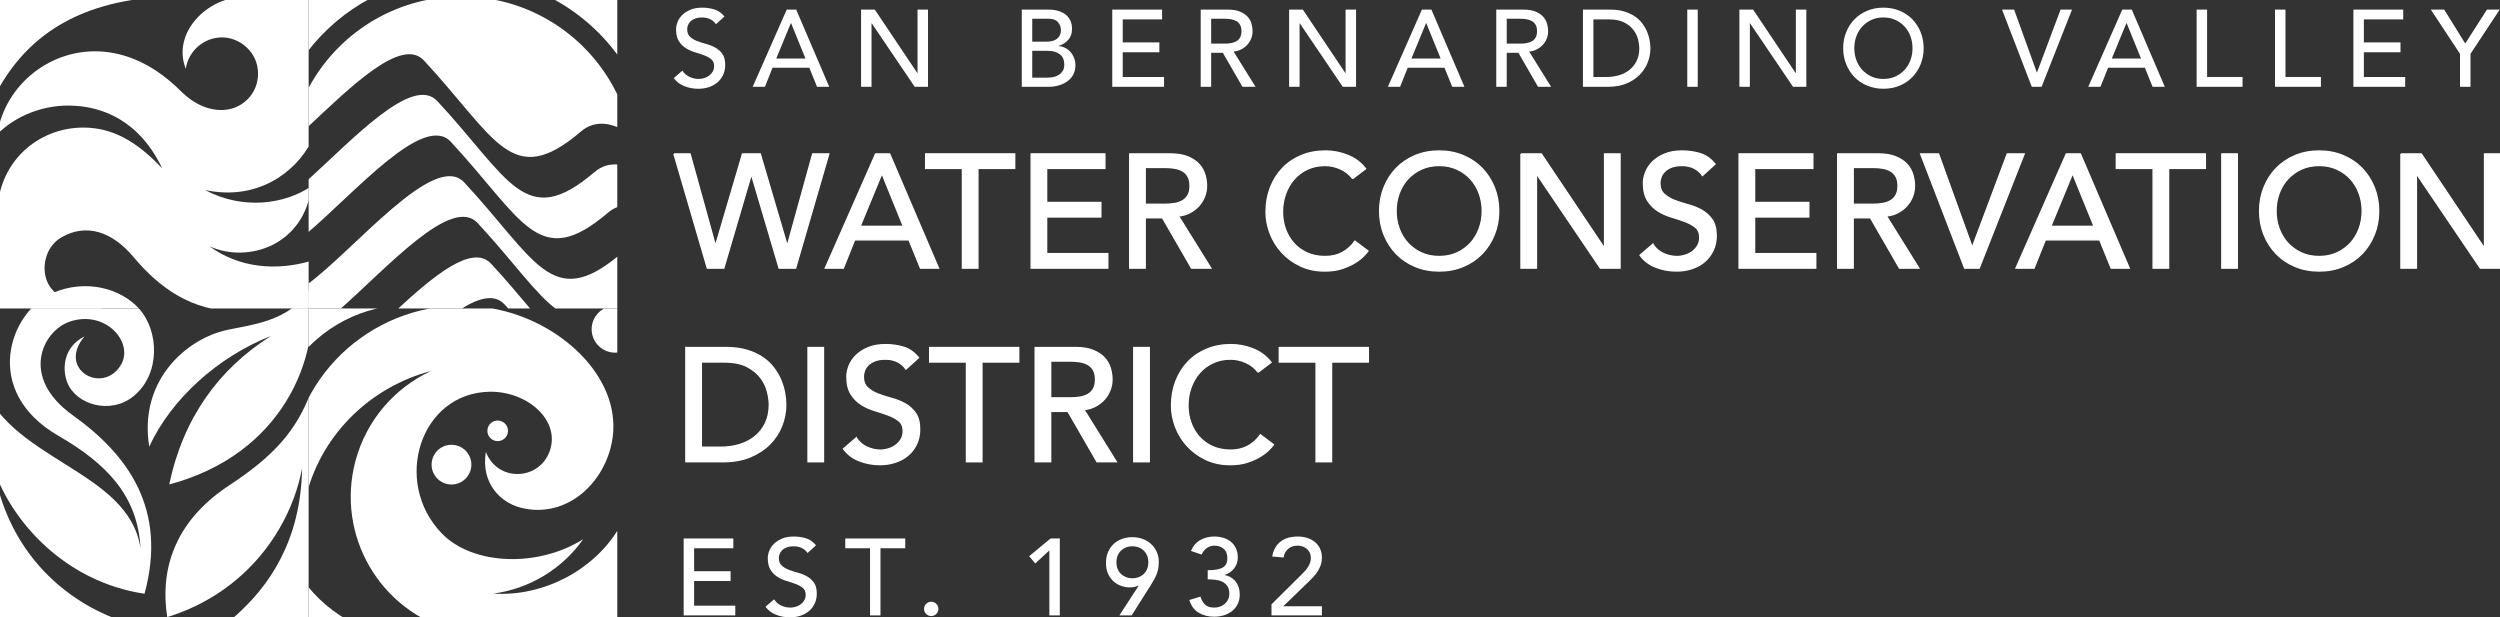 <?xml version="1.0" encoding="UTF-8"?>
<svg id="Layer_2" data-name="Layer 2" xmlns="http://www.w3.org/2000/svg" xmlns:xlink="http://www.w3.org/1999/xlink" viewBox="0 0 800 197.5">
  <rect x="0" y="0" width="800" height="197.5" fill="#333333" stroke="none"/>
  <defs>
    <clipPath id="clippath">
      <rect x="98.764" y="-.061" width="98.764" height="98.764" style="fill: none;"/>
    </clipPath>
    <clipPath id="clippath-1">
      <rect y="-.061" width="98.764" height="98.764" style="fill: none;"/>
    </clipPath>
    <clipPath id="clippath-2">
      <rect y="98.704" width="98.764" height="98.764" style="fill: none;"/>
    </clipPath>
    <clipPath id="clippath-3">
      <rect x="98.764" y="98.704" width="98.764" height="98.764" style="fill: none;"/>
    </clipPath>
  </defs>
  <g>
    <g style="clip-path: url(#clippath);">
      <path d="M140.081-.601h15.055c19.167,2.603,35.216,15.002,42.949,31.988v9.494c-4.321-1.886-8.57-1.882-12.162,1.187-22.192,18.965-27.193,2.119-50.266-22.713-7.148-7.693-23.301,8.309-37.45,21.541v-11.74C106.292,13.321,121.763,1.886,140.081-.601ZM198.085,18.216V-.601h-21.557c8.57,4.522,15.948,10.99,21.557,18.816ZM190.222,55.077c-22.194,18.965-27.193,2.119-50.266-22.713-7.885-8.486-26.727,11.861-41.75,25.516v16.802c15.516-13.177,37.39-38.629,46.049-29.31,23.073,24.831,28.072,41.677,50.266,22.712,1.128-.964,2.323-1.617,3.563-2.013v-13.394c-2.797-.321-5.476.361-7.862,2.401ZM118.667-.601h-20.46v17.359c5.46-7.169,12.434-13.122,20.46-17.359ZM157.155,84.396c-5.969-6.423-18.213,3.672-30.327,14.881h20.081c6.042-3.93,11.25-5.419,14.545-1.873.585.63,1.157,1.254,1.719,1.873h6.917c-3.692-4.382-7.879-9.439-12.935-14.881ZM148.555,58.38c-9.495-10.219-34.879,21.371-50.348,32.736v8.16h10.241c15.38-13.487,36.049-36.884,44.407-27.889,11.625,12.51,18.662,22.991,25.622,27.889h19.608v-17.578c-21.561,17.95-26.718,1.231-49.529-23.319Z" style="fill: #fff; fill-rule: evenodd;"/>
    </g>
    <g style="clip-path: url(#clippath-1);">
      <path d="M-.916,99.619v-30.605c0-17.343,13.252-28.185,27.529-28.19,8.834-.003,16.638,3.849,25.31,13.087-7.229-15.171-19.041-20.129-30.13-20.129-8.053,0-16.682,3.119-22.709,9.211C1.641,26.918,16.563,15.092,33.131,16.538c8.429.736,16.812,4.734,24.734,12.621,4.529,4.509,9.422,6.301,13.839,6.015,5.975-.386,10.872-5.237,10.872-11.594,0-7.126-6.104-11.677-11.617-11.617-5.823.064-10.697,4.424-11.513,10.051C54.911,10.499,66.374-.954,78.056-.977h21.624v46.244c-5.322,10.268-17.667,19.057-34.065,15.544,11.875,6.326,25.236,4.737,34.041-1.232-2.096,18.796-20.147,24.858-32.614,19.249,9.583,6.987,21.579,7.949,32.638,4.615v16.176h-23.896c-14.401,0-24.843-7.546-33.034-17.341-6.951-8.312-15.151-10.816-22.994-6.387-5.924,3.345-7.039,11.746-3.416,16.337,3.946,5,12.118,6.975,17.772.622-.129,1.895-.921,5.418-2.294,6.769H-.916ZM-.916-.977v30.184C8.571,11.786,24.621.7,51.202-.977H-.916Z" style="fill: #fff; fill-rule: evenodd;"/>
      <path d="M-6.224,121.043c7.881,26.369,47.527,28.915,51.19,54.52-.843-17.057-10.993-27.269-26.328-36.146-24.723-14.311-15.533-39.605-1.962-45.582,10.765-4.742,22.006-1.517,27.82,4.935,6.397,7.099,6.951,20.898-1.744,27.992-7.446,6.076-18.485,2.678-21.219-4.346-1.723-4.427-1.266-11.373,5.529-14.775-8.903,10.413,5.645,18.789,11.549,9.268,4.476-7.217-4.789-17.865-16.259-14.003-8.698,2.929-16.168,17.751.923,29.968,17.892,12.788,30.308,30.198,22.97,57.125-25.69-3.836-42.566-23.358-48.165-39.741,4.034,23.537,19.189,39.7,37.593,47.22l-41.897-0.0 0-76.433h0ZM-6.224,111.397c3.451-1.95,5.782-5.658,5.782-9.913,0-4.255-2.331-7.963-5.782-9.912v19.826h-0ZM76.378,91.571h12.431c-1.223,2.175-3.548,3.644-6.215,3.644-2.668,0-4.993-1.469-6.216-3.644h0ZM99.403,125.729c-4.672,12.14-11.653,20.126-26.117,29.631-17.988,11.82-22.059,27.625-19.766,42.116,25.483-7.906,39.563-28.61,43.141-47.613-.369,23.133-10.534,37.833-21.744,47.613h24.486s0-71.747 0-71.747h0ZM99.403,91.571c-5.97,11.921-20.681,12.391-28.128,14.356-12.064,3.183-26.911,16.103-23.518,37.001,6.918-15.089,21.88-28.723,38.965-35.418-16.625,10.447-28.118,26.237-32.562,47.514,35.775-9.501,48.723-39.97,45.243-63.454Z" style="fill: #fff; fill-rule: evenodd;"/>
    </g>
    <g style="clip-path: url(#clippath-2);">
      <path d="M-6.224,121.043c7.881,26.369,47.527,28.915,51.19,54.52-.843-17.057-10.993-27.269-26.328-36.146-24.723-14.311-15.533-39.605-1.962-45.582,10.765-4.742,22.006-1.517,27.82,4.935,6.397,7.099,6.951,20.898-1.744,27.992-7.446,6.076-18.485,2.678-21.219-4.346-1.723-4.427-1.266-11.373,5.529-14.775-8.903,10.413,5.645,18.789,11.549,9.268,4.476-7.217-4.789-17.865-16.259-14.003-8.698,2.929-16.168,17.751.923,29.968,17.892,12.788,30.308,30.198,22.97,57.125-25.69-3.836-42.566-23.358-48.165-39.741,4.034,23.537,19.189,39.7,37.593,47.22l-41.897-0.0 0-76.433h0ZM-6.224,111.397c3.451-1.95,5.782-5.658,5.782-9.913,0-4.255-2.331-7.963-5.782-9.912v19.826h-0ZM76.378,91.571h12.431c-1.223,2.175-3.548,3.644-6.215,3.644-2.668,0-4.993-1.469-6.216-3.644h0ZM99.403,125.729c-4.672,12.14-11.653,20.126-26.117,29.631-17.988,11.82-22.059,27.625-19.766,42.116,25.483-7.906,39.563-28.61,43.141-47.613-.369,23.133-10.534,37.833-21.744,47.613h24.486s0-71.747 0-71.747h0ZM99.403,91.571c-5.97,11.921-20.681,12.391-28.128,14.356-12.064,3.183-26.911,16.103-23.518,37.001,6.918-15.089,21.88-28.723,38.965-35.418-16.625,10.447-28.118,26.237-32.562,47.514,35.775-9.501,48.723-39.97,45.243-63.454Z" style="fill: #fff; fill-rule: evenodd;"/>
    </g>
    <g style="clip-path: url(#clippath-3);">
      <path d="M197.855,112.785c-.954.131-1.949.079-2.938-.182-4.01-1.06-6.401-5.167-5.34-9.174.85-3.212,3.658-5.384,6.804-5.575h.905c.189.012.379.03.569.057v14.874h0ZM146.101,142.537c3.397.898,5.422,4.377,4.524,7.772-.898,3.394-4.38,5.418-7.776,4.521-3.397-.898-5.422-4.377-4.524-7.771.898-3.395,4.38-5.419,7.776-4.521h0ZM161.748,99.635c-29.479-7.79-59.696,9.777-67.491,39.238-3.13,11.83-2.166,23.778,2.015,34.347-.088-4.98.502-10.054,1.839-15.107,5.305-20.049,21.238-34.499,39.77-39.376-11.519,5.381-20.656,15.637-24.161,28.882-6.273,23.708,7.873,48.01,31.595,54.278,3.749.991,7.514,1.483,11.218,1.486l41.32.03v-34.066c-7.734,12.838-23.656,21.646-40.012,20.606,11.562-1.527,22.057-7.856,28.79-17.418-14.493,9.152-35.366,8.374-45.25-1.838-15.977-16.506-6.866-45.056,15.4-45.34,12.053-.154,22.735,9.212,19.08,19.13-3.448,9.358-16.702,9.785-20.374.12-1.658,9.896,4.584,16.12,10.961,17.805,13.353,3.529,25.45-5.89,28.942-19.087,5.166-19.525-12.699-38.157-33.643-43.693h0ZM126.02,203.414h-33.791v-26.34c4.559,11.399,16.397,23.869,33.791,26.34h0ZM127.472,97.854c-12.597.36-28.043,8.311-35.243,22.261v-22.261h35.243ZM160.102,134.683c1.76.465,2.81,2.268,2.344,4.028-.465,1.759-2.27,2.808-4.03,2.343-1.761-.465-2.81-2.268-2.344-4.028.465-1.759,2.27-2.808,4.03-2.343Z" style="fill: #fff; fill-rule: evenodd;"/>
    </g>
  </g>
  <g>
    <path d="M215.659,49.247h5.162l8.08,29.223h.105l8.596-29.223h5.679l8.596,29.223h.105l8.08-29.223h5.162l-10.634,36.555h-5.268l-8.827-29.843h-.105l-8.776,29.843h-5.268l-10.688-36.555Z" style="fill: #fff; stroke: #fff; stroke-miterlimit: 10; stroke-width: .426px;"/>
    <path d="M280.195,49.247h4.493l15.643,36.555h-5.78l-3.668-9.036h-17.399l-3.614,9.036h-5.784l16.108-36.555ZM289.076,72.43l-6.816-16.779h-.102l-6.918,16.779h13.836Z" style="fill: #fff; stroke: #fff; stroke-miterlimit: 10; stroke-width: .426px;"/>
    <path d="M307.973,53.895h-11.771v-4.648h28.501v4.648h-11.771v31.908h-4.959v-31.908Z" style="fill: #fff; stroke: #fff; stroke-miterlimit: 10; stroke-width: .426px;"/>
    <path d="M329.967,49.247h23.597v4.648h-18.639v10.893h17.348v4.648h-17.348v11.72h19.569v4.646h-24.528v-36.555Z" style="fill: #fff; stroke: #fff; stroke-miterlimit: 10; stroke-width: .426px;"/>
    <path d="M361.511,49.247h12.858c2.34,0,4.266.319,5.78.956s2.714,1.445,3.59,2.427,1.488,2.082,1.834,3.305c.343,1.221.516,2.401.516,3.535,0,1.172-.207,2.298-.622,3.383-.411,1.085-1.005,2.065-1.78,2.943-.774.878-1.722,1.618-2.839,2.219-1.121.603-2.367.973-3.743,1.111l10.376,16.677h-6.195l-9.296-16.108h-5.522v16.108h-4.959v-36.555ZM366.469,65.357h6.504c.965,0,1.919-.078,2.866-.233s1.79-.44,2.53-.852,1.335-1.007,1.78-1.781c.448-.774.672-1.781.672-3.021,0-1.238-.224-2.245-.672-3.019-.445-.774-1.039-1.369-1.78-1.781s-1.583-.698-2.53-.852-1.902-.233-2.866-.233h-6.504v11.773Z" style="fill: #fff; stroke: #fff; stroke-miterlimit: 10; stroke-width: .426px;"/>
    <path d="M432.863,57.146c-1.032-1.342-2.34-2.374-3.923-3.097-1.586-.723-3.22-1.085-4.904-1.085-2.068,0-3.933.387-5.604,1.163-1.671.774-3.097,1.832-4.286,3.174-1.185,1.343-2.109,2.917-2.761,4.726-.655,1.807-.982,3.743-.982,5.808,0,1.929.309,3.753.931,5.473.618,1.722,1.515,3.237,2.683,4.544,1.172,1.308,2.598,2.34,4.286,3.097s3.597,1.136,5.733,1.136c2.099,0,3.94-.43,5.522-1.291,1.583-.861,2.928-2.065,4.028-3.615l4.181,3.15c-.275.379-.757.922-1.443,1.627-.689.706-1.603,1.411-2.737,2.116-1.134.706-2.503,1.326-4.106,1.859-1.6.533-3.451.8-5.549.8-2.89,0-5.499-.55-7.822-1.652-2.323-1.1-4.303-2.545-5.937-4.337-1.637-1.788-2.883-3.811-3.743-6.066-.863-2.255-1.291-4.536-1.291-6.842,0-2.822.462-5.429,1.392-7.822.931-2.393,2.228-4.458,3.899-6.196,1.668-1.737,3.671-3.089,6.015-4.053,2.34-.963,4.921-1.445,7.743-1.445,2.408,0,4.775.465,7.098,1.394,2.326.929,4.225,2.359,5.706,4.286l-4.13,3.148Z" style="fill: #fff; stroke: #fff; stroke-miterlimit: 10; stroke-width: .426px;"/>
    <path d="M460.535,86.731c-2.788,0-5.352-.491-7.692-1.471-2.34-.982-4.347-2.332-6.015-4.053-1.671-1.72-2.979-3.751-3.923-6.093-.948-2.34-1.42-4.87-1.42-7.589s.472-5.249,1.42-7.591c.944-2.34,2.252-4.371,3.923-6.093,1.668-1.72,3.675-3.072,6.015-4.052,2.34-.982,4.904-1.472,7.692-1.472s5.352.491,7.692,1.472c2.34.98,4.347,2.332,6.015,4.052,1.671,1.722,2.979,3.753,3.926,6.093.944,2.342,1.42,4.872,1.42,7.591s-.475,5.249-1.42,7.589c-.948,2.342-2.255,4.373-3.926,6.093-1.668,1.722-3.675,3.072-6.015,4.053-2.34.98-4.904,1.471-7.692,1.471ZM460.535,82.085c2.099,0,3.994-.387,5.679-1.162,1.688-.774,3.135-1.815,4.337-3.125,1.206-1.308,2.136-2.848,2.788-4.621.655-1.773.982-3.658.982-5.653,0-1.997-.326-3.88-.982-5.655-.652-1.771-1.583-3.311-2.788-4.621-1.202-1.308-2.649-2.349-4.337-3.123-1.685-.776-3.58-1.163-5.679-1.163s-3.994.387-5.679,1.163c-1.688.774-3.131,1.815-4.337,3.123-1.206,1.309-2.136,2.849-2.788,4.621-.655,1.775-.982,3.658-.982,5.655,0,1.995.326,3.88.982,5.653.652,1.773,1.583,3.313,2.788,4.621,1.206,1.309,2.649,2.35,4.337,3.125,1.685.774,3.58,1.162,5.679,1.162Z" style="fill: #fff; stroke: #fff; stroke-miterlimit: 10; stroke-width: .426px;"/>
    <path d="M486.71,49.247h6.507l20.136,30.05h.102v-30.05h4.959v36.555h-6.3l-20.343-30.05h-.102v30.05h-4.959v-36.555Z" style="fill: #fff; stroke: #fff; stroke-miterlimit: 10; stroke-width: .426px;"/>
    <path d="M528.895,78.161c.893,1.343,2.038,2.333,3.434,2.968,1.392.638,2.829.956,4.31.956.825,0,1.668-.129,2.53-.387.859-.258,1.644-.645,2.35-1.162.703-.516,1.28-1.153,1.729-1.91s.672-1.635.672-2.634c0-1.411-.448-2.486-1.345-3.226-.893-.74-2.004-1.36-3.328-1.859-1.328-.498-2.771-.982-4.337-1.445-1.569-.465-3.012-1.111-4.337-1.936-1.328-.827-2.435-1.938-3.332-3.33-.893-1.394-1.342-3.279-1.342-5.655,0-1.066.231-2.202.696-3.408.465-1.204,1.195-2.304,2.194-3.303.999-.999,2.282-1.834,3.848-2.505s3.451-1.007,5.651-1.007c1.997,0,3.909.275,5.733.825,1.824.552,3.423,1.671,4.802,3.357l-4.028,3.666c-.618-.965-1.498-1.739-2.632-2.325-1.138-.584-2.428-.878-3.875-.878-1.375,0-2.52.182-3.43.543-.914.362-1.647.825-2.197,1.394-.55.567-.937,1.179-1.162,1.832s-.333,1.257-.333,1.807c0,1.549.445,2.737,1.342,3.563.893.827,2.004,1.498,3.328,2.014s2.771.982,4.337,1.394,3.012.99,4.337,1.729c1.325.742,2.435,1.739,3.332,2.995.893,1.257,1.342,2.987,1.342,5.189,0,1.754-.336,3.339-1.005,4.75-.672,1.411-1.576,2.6-2.71,3.563-1.138.965-2.479,1.703-4.028,2.219-1.549.516-3.203.774-4.959.774-2.34,0-4.561-.413-6.66-1.238-2.099-.827-3.766-2.101-5.006-3.821l4.079-3.512Z" style="fill: #fff; stroke: #fff; stroke-miterlimit: 10; stroke-width: .426px;"/>
    <path d="M556.513,49.247h23.597v4.648h-18.639v10.893h17.348v4.648h-17.348v11.72h19.569v4.646h-24.528v-36.555Z" style="fill: #fff; stroke: #fff; stroke-miterlimit: 10; stroke-width: .426px;"/>
    <path d="M588.061,49.247h12.858c2.34,0,4.266.319,5.78.956s2.714,1.445,3.59,2.427c.876.982,1.488,2.082,1.834,3.305.343,1.221.516,2.401.516,3.535,0,1.172-.207,2.298-.622,3.383-.411,1.085-1.005,2.065-1.78,2.943-.774.878-1.722,1.618-2.839,2.219-1.121.603-2.367.973-3.743,1.111l10.376,16.677h-6.195l-9.296-16.108h-5.522v16.108h-4.959v-36.555ZM593.019,65.357h6.504c.965,0,1.919-.078,2.866-.233s1.79-.44,2.53-.852c.74-.413,1.335-1.007,1.78-1.781.448-.774.672-1.781.672-3.021,0-1.238-.224-2.245-.672-3.019-.445-.774-1.039-1.369-1.78-1.781s-1.583-.698-2.53-.852-1.902-.233-2.866-.233h-6.504v11.773Z" style="fill: #fff; stroke: #fff; stroke-miterlimit: 10; stroke-width: .426px;"/>
    <path d="M614.599,49.247h5.729l10.739,29.741h.105l11.15-29.741h5.424l-14.407,36.555h-4.646l-14.094-36.555Z" style="fill: #fff; stroke: #fff; stroke-miterlimit: 10; stroke-width: .426px;"/>
    <path d="M661.219,49.247h4.493l15.643,36.555h-5.78l-3.668-9.036h-17.399l-3.614,9.036h-5.784l16.108-36.555ZM670.1,72.43l-6.816-16.779h-.102l-6.918,16.779h13.836Z" style="fill: #fff; stroke: #fff; stroke-miterlimit: 10; stroke-width: .426px;"/>
    <path d="M688.994,53.895h-11.771v-4.648h28.501v4.648h-11.771v31.908h-4.959v-31.908Z" style="fill: #fff; stroke: #fff; stroke-miterlimit: 10; stroke-width: .426px;"/>
    <path d="M710.988,49.247h4.959v36.555h-4.959v-36.555Z" style="fill: #fff; stroke: #fff; stroke-miterlimit: 10; stroke-width: .426px;"/>
    <path d="M742.121,86.731c-2.788,0-5.352-.491-7.692-1.471-2.34-.982-4.347-2.332-6.015-4.053-1.671-1.72-2.979-3.751-3.923-6.093-.948-2.34-1.42-4.87-1.42-7.589s.472-5.249,1.42-7.591c.944-2.34,2.252-4.371,3.923-6.093,1.668-1.72,3.675-3.072,6.015-4.052,2.34-.982,4.904-1.472,7.692-1.472s5.352.491,7.692,1.472c2.34.98,4.347,2.332,6.015,4.052,1.671,1.722,2.979,3.753,3.926,6.093.944,2.342,1.42,4.872,1.42,7.591s-.475,5.249-1.42,7.589c-.948,2.342-2.255,4.373-3.926,6.093-1.668,1.722-3.675,3.072-6.015,4.053-2.34.98-4.904,1.471-7.692,1.471ZM742.121,82.085c2.099,0,3.994-.387,5.679-1.162,1.688-.774,3.135-1.815,4.337-3.125,1.206-1.308,2.136-2.848,2.788-4.621.655-1.773.982-3.658.982-5.653,0-1.997-.326-3.88-.982-5.655-.652-1.771-1.583-3.311-2.788-4.621-1.202-1.308-2.649-2.349-4.337-3.123-1.685-.776-3.58-1.163-5.679-1.163s-3.994.387-5.679,1.163c-1.688.774-3.131,1.815-4.337,3.123-1.206,1.309-2.136,2.849-2.788,4.621-.655,1.775-.982,3.658-.982,5.655,0,1.995.326,3.88.982,5.653.652,1.773,1.583,3.313,2.788,4.621,1.206,1.309,2.649,2.35,4.337,3.125,1.685.774,3.58,1.162,5.679,1.162Z" style="fill: #fff; stroke: #fff; stroke-miterlimit: 10; stroke-width: .426px;"/>
    <path d="M768.296,49.247h6.507l20.136,30.05h.102v-30.05h4.959v36.555h-6.3l-20.343-30.05h-.102v30.05h-4.959v-36.555Z" style="fill: #fff; stroke: #fff; stroke-miterlimit: 10; stroke-width: .426px;"/>
    <path d="M219.48,111.204h12.753c2.581,0,4.846.294,6.789.878,1.946.586,3.631,1.369,5.06,2.35,1.43.98,2.615,2.107,3.563,3.381s1.695,2.581,2.245,3.924c.55,1.342.948,2.685,1.189,4.026.241,1.343.36,2.583.36,3.719,0,2.34-.428,4.604-1.291,6.789-.859,2.185-2.133,4.13-3.821,5.835-1.685,1.703-3.777,3.072-6.273,4.104s-5.376,1.549-8.647,1.549h-11.928v-36.555ZM224.438,143.114h6.246c2.099,0,4.086-.285,5.964-.852,1.875-.569,3.519-1.42,4.931-2.556,1.409-1.136,2.53-2.556,3.355-4.261.825-1.703,1.24-3.692,1.24-5.962,0-1.17-.19-2.539-.567-4.106-.38-1.566-1.094-3.053-2.143-4.466-1.053-1.409-2.506-2.607-4.364-3.588-1.858-.98-4.269-1.471-7.227-1.471h-7.434v27.262Z" style="fill: #fff; stroke: #fff; stroke-miterlimit: 10; stroke-width: .426px;"/>
    <path d="M258.564,111.204h4.959v36.555h-4.959v-36.555Z" style="fill: #fff; stroke: #fff; stroke-miterlimit: 10; stroke-width: .426px;"/>
    <path d="M274.003,140.118c.893,1.343,2.038,2.333,3.434,2.968,1.392.638,2.829.956,4.31.956.825,0,1.668-.129,2.53-.387.859-.258,1.644-.645,2.35-1.162.703-.516,1.28-1.153,1.729-1.91s.672-1.635.672-2.634c0-1.411-.448-2.486-1.345-3.226-.893-.74-2.004-1.36-3.328-1.859-1.328-.498-2.771-.982-4.337-1.445-1.569-.465-3.012-1.111-4.337-1.936-1.328-.827-2.435-1.938-3.332-3.33-.893-1.394-1.342-3.279-1.342-5.655,0-1.066.231-2.202.696-3.408.465-1.204,1.195-2.304,2.194-3.303s2.282-1.834,3.848-2.505,3.451-1.007,5.651-1.007c1.997,0,3.909.275,5.733.825,1.824.552,3.423,1.671,4.802,3.357l-4.028,3.666c-.618-.965-1.498-1.739-2.632-2.325-1.138-.584-2.428-.878-3.875-.878-1.375,0-2.52.182-3.43.543-.914.362-1.647.825-2.197,1.394-.55.567-.937,1.179-1.162,1.832s-.333,1.257-.333,1.807c0,1.549.445,2.737,1.342,3.563.893.827,2.004,1.498,3.328,2.014s2.771.982,4.337,1.394,3.012.99,4.337,1.729c1.325.742,2.435,1.739,3.332,2.995.893,1.257,1.342,2.987,1.342,5.189,0,1.754-.336,3.339-1.005,4.75-.672,1.411-1.576,2.6-2.71,3.563-1.138.965-2.479,1.703-4.028,2.219s-3.203.774-4.959.774c-2.34,0-4.561-.413-6.66-1.238-2.099-.827-3.766-2.101-5.006-3.821l4.079-3.512Z" style="fill: #fff; stroke: #fff; stroke-miterlimit: 10; stroke-width: .426px;"/>
    <path d="M309.263,115.852h-11.771v-4.648h28.501v4.648h-11.771v31.908h-4.959v-31.908Z" style="fill: #fff; stroke: #fff; stroke-miterlimit: 10; stroke-width: .426px;"/>
    <path d="M331.257,111.204h12.858c2.34,0,4.266.319,5.78.956s2.714,1.445,3.59,2.427,1.488,2.082,1.834,3.305c.343,1.221.516,2.401.516,3.535,0,1.172-.207,2.298-.622,3.383-.411,1.085-1.005,2.065-1.78,2.943-.774.878-1.722,1.618-2.839,2.219-1.121.603-2.367.973-3.743,1.111l10.376,16.677h-6.195l-9.296-16.108h-5.522v16.108h-4.959v-36.555ZM336.216,127.315h6.504c.965,0,1.919-.078,2.866-.233s1.79-.44,2.53-.852,1.335-1.007,1.78-1.781c.448-.774.672-1.781.672-3.021,0-1.238-.224-2.245-.672-3.019-.445-.774-1.039-1.369-1.78-1.781s-1.583-.698-2.53-.852-1.902-.233-2.866-.233h-6.504v11.773Z" style="fill: #fff; stroke: #fff; stroke-miterlimit: 10; stroke-width: .426px;"/>
    <path d="M362.805,111.204h4.959v36.555h-4.959v-36.555Z" style="fill: #fff; stroke: #fff; stroke-miterlimit: 10; stroke-width: .426px;"/>
    <path d="M402.612,119.104c-1.032-1.342-2.34-2.374-3.923-3.097-1.586-.723-3.22-1.085-4.904-1.085-2.068,0-3.933.387-5.604,1.163-1.671.774-3.097,1.832-4.286,3.174-1.185,1.343-2.109,2.917-2.761,4.726-.655,1.807-.982,3.743-.982,5.808,0,1.929.309,3.753.931,5.473.618,1.722,1.515,3.237,2.683,4.544,1.172,1.308,2.598,2.34,4.286,3.097s3.597,1.136,5.733,1.136c2.099,0,3.94-.43,5.522-1.291s2.928-2.065,4.028-3.615l4.181,3.15c-.275.379-.757.922-1.443,1.627-.689.706-1.603,1.411-2.737,2.116-1.134.706-2.503,1.326-4.106,1.859-1.6.533-3.451.8-5.549.8-2.89,0-5.499-.55-7.822-1.652-2.323-1.1-4.303-2.545-5.937-4.337-1.637-1.788-2.883-3.811-3.743-6.066-.863-2.255-1.291-4.536-1.291-6.842,0-2.822.462-5.429,1.392-7.822.931-2.393,2.228-4.458,3.899-6.196,1.668-1.737,3.671-3.089,6.015-4.053,2.34-.963,4.921-1.445,7.743-1.445,2.408,0,4.775.465,7.098,1.394,2.326.929,4.225,2.359,5.706,4.286l-4.13,3.148Z" style="fill: #fff; stroke: #fff; stroke-miterlimit: 10; stroke-width: .426px;"/>
    <path d="M421.146,115.852h-11.771v-4.648h28.501v4.648h-11.771v31.908h-4.959v-31.908Z" style="fill: #fff; stroke: #fff; stroke-miterlimit: 10; stroke-width: .426px;"/>
    <path d="M218.774,172.311h15.891v3.13h-12.553v7.339h11.683v3.13h-11.683v7.895h13.181v3.13h-16.519v-24.623Z" style="fill: #fff;"/>
    <path d="M247.706,191.787c.601.903,1.372,1.571,2.313,2.0.937.428,1.905.642,2.904.642.557,0,1.124-.087,1.705-.26.577-.175,1.107-.435,1.583-.783.472-.348.863-.776,1.165-1.287.299-.509.452-1.1.452-1.773,0-.951-.302-1.674-.907-2.174-.601-.499-1.348-.915-2.242-1.252s-1.868-.662-2.921-.975c-1.056-.312-2.031-.747-2.921-1.304-.893-.557-1.64-1.304-2.245-2.243-.601-.939-.903-2.208-.903-3.807,0-.718.156-1.484.469-2.296s.805-1.554,1.477-2.226,1.538-1.235,2.591-1.686c1.056-.452,2.326-.678,3.811-.678,1.342,0,2.629.185,3.858.555,1.229.372,2.306,1.126,3.233,2.26l-2.71,2.469c-.418-.649-1.009-1.17-1.773-1.564-.768-.394-1.637-.591-2.608-.591-.931,0-1.702.121-2.313.365-.615.243-1.107.555-1.481.939-.37.382-.632.795-.781,1.235s-.228.846-.228,1.218c0,1.043.302,1.842.907,2.399.601.555,1.348,1.009,2.242,1.355.893.348,1.868.662,2.921.939,1.056.278,2.031.667,2.921,1.165.893.499,1.64,1.172,2.245,2.017.601.847.903,2.012.903,3.496,0,1.182-.224,2.248-.679,3.199-.452.951-1.06,1.751-1.824,2.399s-1.671,1.148-2.714,1.494c-1.043.348-2.157.523-3.339.523-1.576,0-3.07-.278-4.486-.835-1.413-.557-2.537-1.415-3.372-2.573l2.748-2.365Z" style="fill: #fff;"/>
    <path d="M278.412,175.441h-7.927v-3.13h19.196v3.13h-7.93v21.493h-3.339v-21.493Z" style="fill: #fff;"/>
    <path d="M297.991,197.143c-.625,0-1.165-.226-1.617-.678-.452-.453-.676-.992-.676-1.618,0-.625.224-1.165.676-1.617s.992-.678,1.617-.678c.628,0,1.165.226,1.62.678.452.452.676.992.676,1.617,0,.627-.224,1.165-.676,1.618-.455.452-.992.678-1.62.678Z" style="fill: #fff;"/>
    <path d="M335.798,176.137l-4.52,4.174-1.949-2.332,6.85-5.668h2.958v24.623h-3.339v-20.797Z" style="fill: #fff;"/>
    <path d="M364.384,187.404h-.139c-.768.372-1.671.557-2.714.557-.883,0-1.773-.149-2.68-.452-.903-.301-1.718-.771-2.449-1.409-.73-.637-1.328-1.448-1.793-2.433-.462-.985-.696-2.15-.696-3.495s.228-2.534.679-3.566c.452-1.031,1.06-1.895,1.827-2.59.764-.696,1.657-1.223,2.676-1.583s2.109-.54,3.271-.54c1.158,0,2.248.187,3.267.557,1.022.372,1.912.905,2.68,1.6.764.696,1.372,1.53,1.824,2.505.452.973.679,2.063.679,3.269,0,.764-.058,1.46-.173,2.087-.115.625-.285,1.223-.506,1.79-.221.569-.479,1.131-.781,1.688-.302.555-.638,1.124-1.009,1.703l-6.225,9.842h-3.929l6.191-9.53ZM367.478,179.927c0-.742-.122-1.425-.367-2.051-.241-.627-.591-1.165-1.043-1.617-.452-.453-.992-.807-1.617-1.061s-1.321-.382-2.085-.382c-.768,0-1.46.127-2.089.382-.625.255-1.165.608-1.617,1.061-.452.452-.798.99-1.043,1.617-.245.627-.367,1.309-.367,2.051s.122,1.426.367,2.053c.245.625.591,1.165,1.043,1.617s.992.805,1.617,1.061c.628.255,1.321.382,2.089.382.764,0,1.46-.127,2.085-.382.625-.256,1.165-.61,1.617-1.061s.802-.992,1.043-1.617c.245-.627.367-1.311.367-2.053Z" style="fill: #fff;"/>
    <path d="M384.137,190.918c.391,1.182.917,2.063,1.576,2.642.655.581,1.634.869,2.928.869.645,0,1.253-.109,1.817-.329.567-.221,1.07-.521,1.508-.905.438-.382.785-.846,1.039-1.391.255-.543.38-1.153.38-1.825,0-1.021-.214-1.837-.642-2.452-.431-.613-.982-1.078-1.654-1.391s-1.413-.516-2.225-.608c-.812-.093-1.61-.139-2.398-.139v-2.922c1.274,0,2.316-.087,3.128-.26.812-.175,1.45-.423,1.912-.749.465-.324.788-.73.975-1.216.187-.487.278-1.032.278-1.635,0-1.321-.394-2.318-1.182-2.99s-1.773-1.009-2.958-1.009c-.903,0-1.718.26-2.449.783-.73.521-1.284,1.211-1.654,2.068l-3.406-1.148c.649-1.576,1.64-2.741,2.972-3.495,1.335-.752,2.822-1.129,4.469-1.129.995,0,1.953.132,2.87.399.914.267,1.722.678,2.415,1.235.696.557,1.246,1.258,1.654,2.104.404.847.608,1.837.608,2.973,0,1.299-.387,2.459-1.165,3.478-.778,1.021-1.79,1.717-3.043,2.087v.07c.764.139,1.45.394,2.051.764.605.372,1.114.835,1.532,1.392.418.555.73,1.177.937,1.859.211.684.312,1.409.312,2.174,0,1.184-.224,2.221-.676,3.113-.452.893-1.056,1.635-1.81,2.226-.754.591-1.623,1.038-2.608,1.34-.985.301-2.021.452-3.111.452-1.878,0-3.532-.43-4.955-1.287-1.426-.858-2.418-2.214-2.975-4.069l3.549-1.078Z" style="fill: #fff;"/>
    <path d="M406.878,193.387l9.876-9.807c.35-.324.683-.679,1.009-1.061s.615-.783.869-1.201c.255-.416.458-.856.608-1.321.153-.464.228-.949.228-1.46,0-.603-.112-1.148-.329-1.634-.221-.487-.523-.898-.907-1.236-.38-.335-.832-.596-1.355-.781s-1.073-.278-1.651-.278c-1.206,0-2.204.336-2.992,1.009s-1.287,1.6-1.494,2.782l-3.617-.312c.16-1.09.479-2.034.954-2.834s1.066-1.467,1.776-2c.706-.533,1.518-.927,2.432-1.182.917-.255,1.909-.382,2.975-.382s2.068.144,3.009.435c.937.289,1.759.718,2.469,1.285.706.569,1.263,1.275,1.668,2.123.408.846.608,1.837.608,2.973,0,.812-.119,1.571-.363,2.277-.245.708-.564,1.374-.958,2-.394.625-.846,1.216-1.355,1.773s-1.043,1.102-1.6,1.635l-8.103,7.825h12.379v2.921h-16.136v-3.547Z" style="fill: #fff;"/>
  </g>
  <g>
    <path d="M218.365,22.611c.603.906,1.376,1.576,2.32,2.007.94.429,1.911.644,2.913.644.559,0,1.128-.087,1.71-.261.579-.175,1.111-.436,1.588-.785.474-.349.865-.778,1.169-1.291.3-.511.453-1.104.453-1.778,0-.954-.303-1.68-.91-2.18-.603-.501-1.353-.918-2.249-1.255s-1.874-.664-2.93-.978c-1.06-.313-2.037-.75-2.93-1.308-.896-.559-1.646-1.308-2.252-2.25-.603-.942-.906-2.215-.906-3.819,0-.721.157-1.489.47-2.303s.807-1.559,1.482-2.233,1.543-1.238,2.6-1.692c1.06-.453,2.334-.68,3.823-.68,1.346,0,2.637.186,3.87.557,1.233.373,2.313,1.129,3.243,2.267l-2.719,2.477c-.419-.651-1.012-1.174-1.778-1.569-.77-.395-1.642-.593-2.617-.593-.934,0-1.707.121-2.32.366-.617.244-1.111.557-1.485.942-.371.383-.634.797-.784,1.238-.15.441-.228.848-.228,1.221,0,1.046.303,1.848.91,2.407.603.557,1.353,1.012,2.249,1.359.896.349,1.874.664,2.93.942,1.06.279,2.037.669,2.93,1.169.896.501,1.646,1.175,2.252,2.024.603.85.906,2.019.906,3.508,0,1.186-.225,2.255-.681,3.209-.453.954-1.063,1.756-1.83,2.407s-1.676,1.152-2.722,1.499c-1.046.349-2.163.525-3.349.525-1.581,0-3.08-.279-4.501-.838-1.417-.559-2.545-1.419-3.383-2.581l2.756-2.373Z" style="fill: #fff;"/>
    <path d="M251.75,3.073h3.036l10.572,24.701h-3.908l-2.477-6.105h-11.758l-2.443,6.105h-3.908l10.885-24.701ZM257.75,18.739l-4.603-11.339h-.072l-4.674,11.339h9.349Z" style="fill: #fff;"/>
    <path d="M275.544,3.073h4.395l13.608,20.306h.068V3.073h3.349v24.701h-4.255l-13.747-20.304h-.068v20.304h-3.349V3.073Z" style="fill: #fff;"/>
    <path d="M326.97,3.073h8.582c1.07,0,2.065.128,2.981.383.92.257,1.71.635,2.375,1.135.661.501,1.186,1.14,1.567,1.918.385.78.576,1.693.576,2.739,0,1.419-.395,2.576-1.186,3.472s-1.813,1.552-3.07,1.971v.07c.746.046,1.441.238,2.095.576.651.337,1.213.778,1.69,1.325.477.547.855,1.181,1.135,1.901.279.722.419,1.501.419,2.337,0,1.117-.228,2.1-.681,2.949-.453.85-1.077,1.564-1.867,2.146-.79.581-1.707,1.022-2.756,1.325-1.046.302-2.174.453-3.383.453h-8.477V3.073ZM330.319,13.33h4.569c.63,0,1.223-.063,1.782-.191.555-.128,1.046-.344,1.465-.646.416-.303.75-.687.991-1.152.245-.465.368-1.034.368-1.71,0-.976-.313-1.824-.944-2.547-.627-.721-1.615-1.082-2.964-1.082h-5.267v7.327ZM330.319,24.844h4.92c.511,0,1.073-.053,1.69-.157.617-.106,1.192-.315,1.727-.629s.988-.738,1.363-1.274c.371-.535.555-1.244.555-2.128,0-1.465-.477-2.564-1.428-3.296-.954-.733-2.245-1.099-3.874-1.099h-4.954v8.582Z" style="fill: #fff;"/>
    <path d="M355.926,3.073h15.941v3.14h-12.592v7.363h11.72v3.14h-11.72v7.92h13.223v3.14h-16.572V3.073Z" style="fill: #fff;"/>
    <path d="M384.221,3.073h8.688c1.581,0,2.882.216,3.904.646,1.026.431,1.833.976,2.426,1.64.593.663,1.005,1.407,1.24,2.232.232.826.348,1.623.348,2.39,0,.792-.14,1.554-.419,2.286s-.681,1.395-1.203,1.988c-.525.593-1.165,1.094-1.918,1.501-.756.407-1.601.658-2.531.75l7.015,11.269h-4.187l-6.279-10.885h-3.734v10.885h-3.349V3.073ZM387.57,13.959h4.395c.651,0,1.298-.053,1.935-.157.641-.106,1.209-.296,1.71-.576s.903-.681,1.203-1.204c.303-.523.457-1.203.457-2.041,0-.836-.153-1.518-.457-2.041-.3-.523-.702-.925-1.203-1.203-.501-.279-1.07-.472-1.71-.576-.637-.106-1.284-.158-1.935-.158h-4.395v7.955Z" style="fill: #fff;"/>
    <path d="M412.516,3.073h4.395l13.608,20.306h.068V3.073h3.349v24.701h-4.255l-13.747-20.304h-.068v20.304h-3.349V3.073Z" style="fill: #fff;"/>
    <path d="M455.008,3.073h3.036l10.572,24.701h-3.908l-2.477-6.105h-11.758l-2.443,6.105h-3.908l10.885-24.701ZM461.008,18.739l-4.603-11.339h-.072l-4.674,11.339h9.349Z" style="fill: #fff;"/>
    <path d="M478.803,3.073h8.688c1.581,0,2.882.216,3.904.646,1.026.431,1.833.976,2.426,1.64.593.663,1.005,1.407,1.24,2.232.232.826.348,1.623.348,2.39,0,.792-.14,1.554-.419,2.286-.279.733-.681,1.395-1.203,1.988-.525.593-1.165,1.094-1.918,1.501-.756.407-1.601.658-2.531.75l7.015,11.269h-4.187l-6.279-10.885h-3.734v10.885h-3.349V3.073ZM482.152,13.959h4.395c.651,0,1.298-.053,1.935-.157.641-.106,1.209-.296,1.71-.576s.903-.681,1.203-1.204c.303-.523.457-1.203.457-2.041,0-.836-.153-1.518-.457-2.041-.3-.523-.702-.925-1.203-1.203-.501-.279-1.07-.472-1.71-.576-.637-.106-1.284-.158-1.935-.158h-4.395v7.955Z" style="fill: #fff;"/>
    <path d="M506.539,3.073h8.616c1.744,0,3.274.198,4.589.593,1.312.397,2.453.925,3.417,1.588.968.663,1.768,1.426,2.409,2.286.641.86,1.145,1.744,1.516,2.651.371.908.641,1.814.804,2.722.164.906.245,1.744.245,2.511,0,1.583-.293,3.111-.872,4.588-.583,1.477-1.445,2.792-2.583,3.942-1.141,1.152-2.555,2.077-4.238,2.775-1.686.697-3.635,1.046-5.846,1.046h-8.058V3.073ZM509.888,24.635h4.221c1.417,0,2.763-.193,4.03-.576,1.267-.383,2.378-.959,3.332-1.727.954-.767,1.707-1.727,2.266-2.877.559-1.152.838-2.496.838-4.03,0-.79-.129-1.715-.385-2.773-.256-1.058-.736-2.065-1.448-3.019-.709-.952-1.69-1.761-2.947-2.424-1.254-.663-2.882-.995-4.882-.995h-5.025v18.422Z" style="fill: #fff;"/>
    <path d="M539.928,3.073h3.349v24.701h-3.349V3.073Z" style="fill: #fff;"/>
    <path d="M556.605,3.073h4.395l13.608,20.306h.068V3.073h3.349v24.701h-4.255l-13.747-20.304h-.068v20.304h-3.349V3.073Z" style="fill: #fff;"/>
    <path d="M602.692,28.403c-1.884,0-3.618-.332-5.199-.995-1.581-.663-2.937-1.576-4.065-2.739-1.128-1.162-2.01-2.535-2.651-4.116-.641-1.583-.961-3.291-.961-5.129,0-1.836.32-3.547.961-5.128.641-1.583,1.523-2.954,2.651-4.117s2.484-2.077,4.065-2.739c1.581-.663,3.315-.993,5.199-.993s3.615.33,5.199.993c1.581.663,2.933,1.576,4.065,2.739,1.128,1.163,2.01,2.535,2.651,4.117.637,1.581.957,3.291.957,5.128,0,1.838-.32,3.547-.957,5.129-.641,1.581-1.523,2.954-2.651,4.116-1.131,1.163-2.484,2.077-4.065,2.739-1.584.663-3.315.995-5.199.995ZM602.692,25.262c1.417,0,2.698-.261,3.836-.784,1.141-.525,2.116-1.227,2.93-2.111.814-.884,1.445-1.925,1.884-3.123.443-1.198.664-2.472.664-3.821s-.221-2.622-.664-3.819c-.44-1.199-1.07-2.238-1.884-3.123-.814-.884-1.789-1.588-2.93-2.111-1.138-.525-2.419-.785-3.836-.785-1.421,0-2.698.261-3.84.785-1.138.523-2.116,1.227-2.93,2.111-.814.884-1.441,1.923-1.884,3.123-.44,1.198-.661,2.47-.661,3.819s.221,2.623.661,3.821c.443,1.198,1.07,2.238,1.884,3.123.814.884,1.792,1.586,2.93,2.111,1.141.523,2.419.784,3.84.784Z" style="fill: #fff;"/>
    <path d="M640.649,3.073h3.87l7.257,20.096h.072l7.533-20.096h3.666l-9.734,24.701h-3.141l-9.523-24.701Z" style="fill: #fff;"/>
    <path d="M679.128,3.073h3.036l10.572,24.701h-3.908l-2.477-6.105h-11.758l-2.443,6.105h-3.908l10.885-24.701ZM685.128,18.739l-4.603-11.339h-.072l-4.674,11.339h9.349Z" style="fill: #fff;"/>
    <path d="M702.922,3.073h3.349v21.561h11.339v3.14h-14.688V3.073Z" style="fill: #fff;"/>
    <path d="M728.005,3.073h3.349v21.561h11.339v3.14h-14.688V3.073Z" style="fill: #fff;"/>
    <path d="M753.087,3.073h15.941v3.14h-12.592v7.363h11.72v3.14h-11.72v7.92h13.223v3.14h-16.572V3.073Z" style="fill: #fff;"/>
    <path d="M787.208,17.238l-9.349-14.165h4.289l6.732,10.85,6.943-10.85h4.082l-9.349,14.165v10.536h-3.349v-10.536Z" style="fill: #fff;"/>
  </g>
</svg>